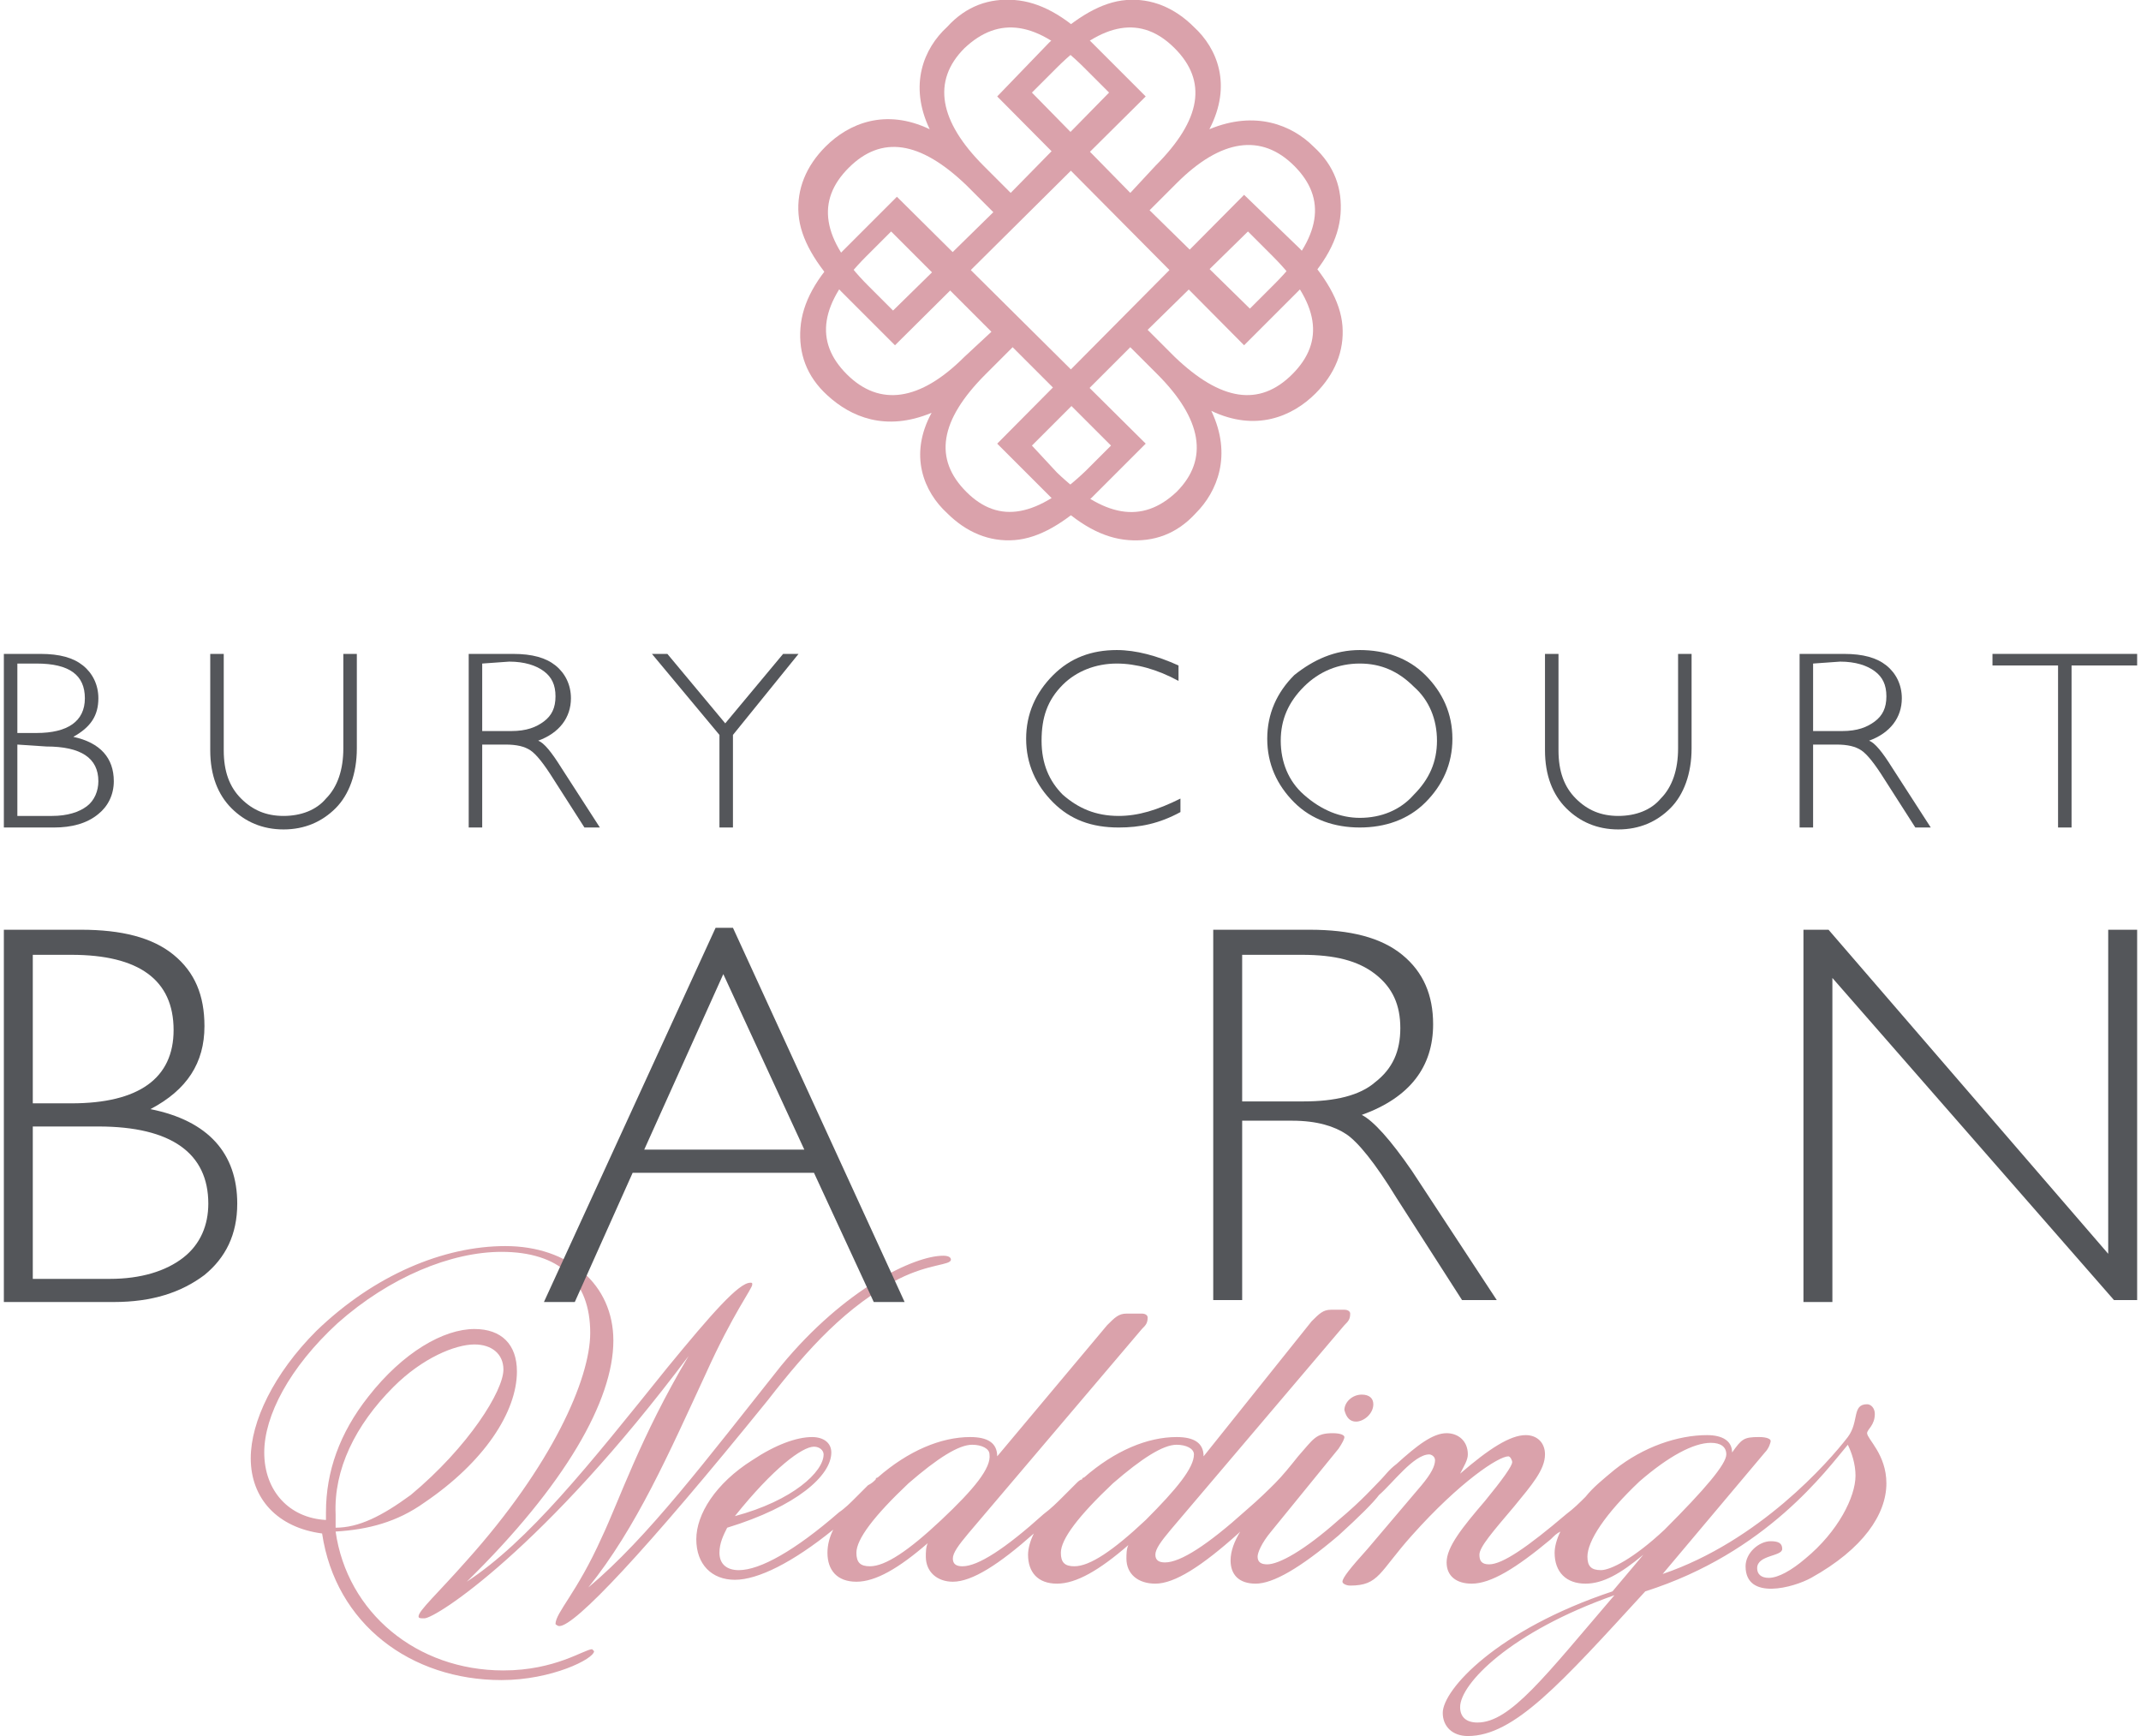 <?xml version="1.0" encoding="utf-8"?>
<!-- Generator: Adobe Illustrator 22.1.0, SVG Export Plug-In . SVG Version: 6.00 Build 0)  -->
<svg version="1.1" id="Layer_1" xmlns="http://www.w3.org/2000/svg" xmlns:xlink="http://www.w3.org/1999/xlink" x="0px" y="0px"
	 viewBox="0 0 111 90" style="enable-background:new 0 0 111 90;" xml:space="preserve">
<style type="text/css">
	.st0{fill:#DAA2AB;}
	.st1{fill:#54565A;}
</style>
<g>
	<g>
		<path class="st0" d="M70.3,73.7c0.4,0,0.9-0.4,0.9-0.9c0-0.3-0.2-0.5-0.6-0.5c-0.5,0-0.9,0.4-0.9,0.8C69.8,73.5,70,73.7,70.3,73.7
			 M28.8,84.2c0,0,0.1,0.1,0.2,0.1c0.8,0,4.4-3.8,10.8-11.7c2.1-2.7,4.1-4.9,6.8-6.3c1.6-0.8,2.7-0.7,2.7-1c0-0.1-0.1-0.2-0.4-0.2
			c-1.5,0-5.1,1.7-8.4,5.7c-3.9,4.9-6.9,8.9-10,11.5c2.5-3.1,4.2-7,6.1-11.1c1.4-3.1,2.4-4.4,2.4-4.6c0-0.1,0-0.1-0.1-0.1
			c-0.6,0-2,1.6-4.3,4.4c-4.1,5.1-7.2,9-10.4,11.1c5.1-5,7.6-9.4,7.6-12.5c0-2.9-2.3-4.9-5.6-4.9c-3.2,0-6.8,1.5-9.8,4.4
			c-2.2,2.2-3.4,4.7-3.4,6.6c0,2.1,1.4,3.6,3.7,3.9c0.7,4.7,4.6,7.6,9.3,7.6c2.6,0,4.8-1.1,4.8-1.5l-0.1-0.1c-0.4,0-1.9,1.1-4.6,1.1
			c-4.5,0-8.1-3-8.7-7.2c1.7-0.1,3.2-0.5,4.6-1.5c3.1-2.1,4.8-4.7,4.8-6.8c0-1.4-0.8-2.2-2.2-2.2c-1.6,0-3.7,1.2-5.5,3.5
			c-1.5,1.9-2.2,3.9-2.2,6v0.4c-1.9-0.1-3.2-1.5-3.2-3.5c0-1.9,1.3-4.4,3.8-6.7c2.7-2.4,5.9-3.7,8.5-3.7c3,0,4.6,1.5,4.6,4.2
			c0,2.4-2,6.9-6.4,11.8c-1.5,1.7-2.5,2.6-2.5,2.9c0,0.1,0.1,0.1,0.3,0.1c0.6,0,6.2-3.6,13.7-13.6c-2.5,4.2-3.6,7.5-4.5,9.4
			C29.9,82.6,28.8,83.6,28.8,84.2z M20.4,71.9c1.5-1.5,3.2-2.2,4.2-2.2c0.9,0,1.5,0.5,1.5,1.3c0,1.1-1.8,4-4.8,6.5
			c-1.5,1.1-2.7,1.7-3.9,1.7c0-0.2,0-0.4,0-0.7C17.3,76.2,18.4,73.9,20.4,71.9z M97.8,76.9c0-1.5-1-2.3-1-2.6c0-0.2,0.4-0.4,0.4-1
			c0-0.3-0.2-0.5-0.4-0.5c-0.8,0-0.4,0.9-1,1.7c-1,1.3-4.6,5.4-9.6,7.1l5.3-6.3c0.2-0.2,0.3-0.5,0.3-0.6c0-0.1-0.2-0.2-0.6-0.2
			c-0.8,0-0.9,0.1-1.4,0.8c0-0.6-0.5-0.9-1.3-0.9c-1.5,0-3.3,0.6-4.8,1.8c-0.6,0.5-1.1,0.9-1.5,1.4c-0.3,0.3-0.6,0.6-1,0.9
			c-2,1.7-3.3,2.6-4,2.6c-0.4,0-0.5-0.2-0.5-0.5c0-0.4,0.7-1.2,1.8-2.5c0.9-1.1,1.6-1.9,1.6-2.7c0-0.6-0.4-1-1-1
			c-0.8,0-1.9,0.7-3.4,2c0.2-0.4,0.4-0.7,0.4-1c0-0.7-0.5-1.1-1.1-1.1c-0.7,0-1.5,0.6-2.6,1.6c-0.4,0.3-0.6,0.6-0.8,0.8
			c-0.3,0.3-1,1.1-2.2,2.1c-1.8,1.6-3.1,2.3-3.7,2.3c-0.3,0-0.5-0.1-0.5-0.4c0-0.2,0.2-0.7,0.7-1.3l3.5-4.3c0.2-0.3,0.3-0.5,0.3-0.6
			s-0.2-0.2-0.6-0.2c-0.9,0-1,0.3-1.8,1.2c-0.4,0.5-0.8,1-1.2,1.4c-0.3,0.3-0.8,0.8-1.5,1.4c-2,1.8-3.4,2.7-4.2,2.7
			c-0.3,0-0.5-0.1-0.5-0.4s0.3-0.7,0.8-1.3l9-10.6c0.2-0.2,0.3-0.3,0.3-0.6c0-0.1-0.1-0.2-0.3-0.2h-0.7c-0.4,0-0.6,0.2-1,0.6l-5.6,7
			c0-0.7-0.5-1-1.4-1c-1.5,0-3.2,0.7-4.8,2.1c-0.1,0-0.1,0.1-0.1,0.1c-0.1,0-0.2,0.1-0.3,0.2c-0.2,0.2-0.5,0.5-0.7,0.7
			c-0.3,0.3-0.6,0.6-1,0.9c-2,1.8-3.4,2.7-4.2,2.7c-0.3,0-0.5-0.1-0.5-0.4s0.3-0.7,0.8-1.3l9-10.6c0.2-0.2,0.3-0.3,0.3-0.6
			c0-0.1-0.1-0.2-0.3-0.2h-0.8c-0.4,0-0.6,0.2-1,0.6l-5.7,6.8c0-0.7-0.5-1-1.4-1c-1.5,0-3.2,0.7-4.8,2.1c0,0-0.1,0-0.1,0.1
			c-0.1,0.1-0.2,0.2-0.4,0.3c-0.2,0.2-0.5,0.5-0.7,0.7c-0.2,0.2-0.5,0.5-0.8,0.7c-2.3,2-4.1,3-5.2,3c-0.6,0-1-0.3-1-0.9
			c0-0.5,0.2-0.9,0.4-1.3c3.6-1.1,5.4-2.7,5.4-3.9c0-0.5-0.4-0.8-1-0.8c-0.8,0-1.9,0.4-3.1,1.2c-1.9,1.2-2.9,2.8-2.9,4.1
			c0,1.3,0.8,2.1,2,2.1c1.2,0,3-0.9,5.1-2.6c-0.2,0.4-0.3,0.8-0.3,1.2c0,0.9,0.5,1.5,1.5,1.5c1,0,2.2-0.7,3.7-2
			c-0.1,0.2-0.1,0.5-0.1,0.7c0,0.8,0.6,1.3,1.4,1.3c1,0,2.4-0.9,4.2-2.5c-0.2,0.4-0.3,0.8-0.3,1.1c0,0.9,0.5,1.5,1.5,1.5
			c1,0,2.2-0.7,3.7-2c-0.1,0.2-0.1,0.5-0.1,0.7c0,0.8,0.6,1.3,1.5,1.3c1,0,2.4-0.9,4.3-2.6c0,0,0,0,0.1-0.1c-0.3,0.5-0.5,1-0.5,1.5
			c0,0.7,0.4,1.2,1.3,1.2s2.3-0.8,4.3-2.5c1.1-1,1.8-1.7,2.1-2.1c0.7-0.6,1.8-2.1,2.6-2.1c0.1,0,0.3,0.1,0.3,0.3
			c0,0.3-0.2,0.7-0.7,1.3l-2.8,3.3c-0.9,1-1.3,1.5-1.3,1.7c0,0.1,0.2,0.2,0.4,0.2c1.5,0,1.5-0.7,3.2-2.6c2.5-2.8,4.5-4.1,5-4.1
			c0.1,0,0.2,0.2,0.2,0.3c0,0.2-0.5,0.9-1.4,2c-1.2,1.4-2,2.4-2,3.2c0,0.7,0.5,1.1,1.3,1.1c1,0,2.3-0.8,4.1-2.3
			c0.2-0.2,0.3-0.3,0.5-0.4c-0.2,0.4-0.3,0.8-0.3,1.1c0,1,0.6,1.6,1.6,1.6c0.9,0,1.8-0.5,3-1.5l-1.6,1.9c-6,2-8.8,5.1-8.8,6.3
			c0,0.7,0.5,1.2,1.3,1.2c2.4,0,4.8-2.7,9.2-7.5c6.3-2,9.4-6.3,10.5-7.6c0.2,0.4,0.4,1,0.4,1.6c0,1.1-0.9,2.9-2.6,4.3
			c-0.7,0.6-1.4,1-1.9,1c-0.4,0-0.6-0.2-0.6-0.5c0-0.7,1.3-0.6,1.3-1c0-0.3-0.2-0.4-0.6-0.4c-0.6,0-1.3,0.6-1.3,1.3
			c0,1.8,2.5,1.1,3.4,0.6C96.6,80.3,97.8,78.5,97.8,76.9z M42.2,75c0.3,0,0.5,0.2,0.5,0.4c0,0.9-1.6,2.4-4.6,3.2
			C40.1,76.1,41.6,75,42.2,75z M48.8,78.8c-1.7,1.6-2.9,2.4-3.7,2.4c-0.5,0-0.7-0.2-0.7-0.7c0-0.7,0.9-1.9,2.7-3.6
			c1.5-1.3,2.6-2,3.3-2c0.5,0,0.9,0.2,0.9,0.5C51.4,76.1,50.5,77.2,48.8,78.8z M59.4,78.8c-1.7,1.6-2.9,2.4-3.7,2.4
			c-0.5,0-0.7-0.2-0.7-0.7c0-0.7,0.9-1.9,2.7-3.6c1.5-1.3,2.6-2,3.3-2c0.5,0,0.9,0.2,0.9,0.5C61.9,76.1,61,77.2,59.4,78.8z
			 M76.6,89.3c-0.6,0-0.9-0.3-0.9-0.8c0-1.2,2.6-3.9,8-5.8C80.1,86.9,78.3,89.3,76.6,89.3z M83,81.4c-0.5,0-0.7-0.2-0.7-0.7
			c0-0.8,0.9-2.2,2.7-3.9c1.5-1.3,2.8-2,3.7-2c0.5,0,0.8,0.2,0.8,0.6c0,0.5-1.1,1.8-3.2,3.9C84.7,80.8,83.5,81.4,83,81.4z"/>
		<g>
			<path class="st0" d="M62.8,21.3c2.3,1.1,4.2,0.3,5.4-0.9c1-1,1.5-2.2,1.4-3.5c-0.1-1.3-0.9-2.6-2.2-4l-2.9-2.8L51.7,23l2.8,2.8
				c1.4,1.4,2.7,2.1,4,2.2c1.3,0.1,2.5-0.3,3.5-1.4C63.1,25.5,63.9,23.6,62.8,21.3 M64.7,12l1.3,1.3c2.4,2.4,2.7,4.4,1,6.1
				c-1.7,1.7-3.7,1.4-6.1-0.9l-1.4-1.4L64.7,12z M54.8,24.5l-1.3-1.4l5.1-5.1l1.4,1.4c2.3,2.3,2.7,4.4,1,6.1
				C59.2,27.2,57.2,26.8,54.8,24.5z"/>
			<path class="st0" d="M48.2,6.7c-2.3-1.1-4.2-0.3-5.4,0.9c-1,1-1.5,2.2-1.4,3.5c0.1,1.3,0.9,2.6,2.2,4l2.8,2.8L59.4,5l-2.8-2.8
				l0,0c-1.4-1.4-2.7-2.1-4-2.2c-1.3-0.1-2.5,0.3-3.5,1.4C47.9,2.5,47.1,4.4,48.2,6.7 M46.3,16.1L45,14.8c-2.4-2.4-2.7-4.4-1-6.1
				s3.7-1.4,6.1,0.9l1.4,1.4L46.3,16.1z M56.2,3.5l1.3,1.3L52.4,10L51,8.6c-2.3-2.3-2.7-4.4-1-6.1C51.8,0.8,53.8,1.1,56.2,3.5z"/>
			<path class="st0" d="M49.1,26.6c1,1,2.2,1.5,3.5,1.4c1.3-0.1,2.6-0.9,4-2.2l0,0l2.8-2.8L46.5,10.2L43.7,13
				c-1.4,1.4-2.1,2.7-2.2,4c-0.1,1.3,0.3,2.5,1.4,3.5c1.2,1.1,3,1.9,5.4,0.9C47.1,23.6,47.9,25.5,49.1,26.6 M51.4,17.2L50,18.5
				c-2.3,2.3-4.4,2.6-6.1,0.9c-1.7-1.7-1.4-3.7,1-6.1l1.3-1.3L51.4,17.2z M50.1,25.5c-1.7-1.7-1.4-3.7,1-6.1l1.4-1.4l5.1,5.1
				l-1.3,1.3C53.8,26.8,51.8,27.2,50.1,25.5z"/>
			<path class="st0" d="M61.9,1.4c-1-1-2.2-1.5-3.5-1.4c-1.3,0.1-2.6,0.9-4,2.2L51.7,5l12.8,12.9l2.8-2.8c1.4-1.4,2.1-2.7,2.2-4
				c0.1-1.3-0.3-2.5-1.4-3.5c-1.1-1.1-3-1.9-5.4-0.9C63.9,4.4,63.1,2.5,61.9,1.4 M59.6,10.9L61,9.5c2.3-2.3,4.4-2.6,6.1-0.9
				c1.7,1.7,1.4,3.7-1,6.1L64.8,16L59.6,10.9z M60.9,2.5c1.7,1.7,1.4,3.7-1,6.1L58.6,10l-5.1-5.2l1.3-1.3
				C57.2,1.1,59.2,0.8,60.9,2.5z"/>
		</g>
	</g>
	<g>
		<g>
			<path class="st1" d="M0.2,33.9h1.9c1,0,1.7,0.2,2.2,0.6c0.5,0.4,0.8,1,0.8,1.7c0,0.9-0.4,1.5-1.3,2c1.4,0.3,2.1,1.1,2.1,2.3
				c0,0.7-0.3,1.3-0.8,1.7c-0.6,0.5-1.4,0.7-2.3,0.7H0.2V33.9z M0.9,34.4V38h1c1.6,0,2.5-0.6,2.5-1.8c0-1.2-0.8-1.8-2.5-1.8H0.9z
				 M0.9,38.6v3.7h1.8c0.8,0,1.4-0.2,1.8-0.5c0.4-0.3,0.6-0.8,0.6-1.3c0-1.2-0.9-1.8-2.7-1.8L0.9,38.6L0.9,38.6z"/>
			<path class="st1" d="M17.8,33.9h0.7v4.9c0,1.3-0.4,2.4-1.1,3.1S15.8,43,14.7,43s-2-0.4-2.7-1.1c-0.7-0.7-1.1-1.7-1.1-3v-5h0.7v5
				c0,1.1,0.3,1.9,0.9,2.5c0.6,0.6,1.3,0.9,2.2,0.9s1.7-0.3,2.2-0.9c0.6-0.6,0.9-1.5,0.9-2.6C17.8,38.8,17.8,33.9,17.8,33.9z"/>
			<path class="st1" d="M24.3,33.9h2.3c1,0,1.7,0.2,2.2,0.6c0.5,0.4,0.8,1,0.8,1.7c0,1-0.6,1.8-1.7,2.2c0.3,0.1,0.7,0.6,1.2,1.4
				l2,3.1h-0.8l-1.6-2.5c-0.5-0.8-0.9-1.3-1.2-1.5c-0.3-0.2-0.7-0.3-1.3-0.3H25v4.3h-0.7C24.3,42.9,24.3,33.9,24.3,33.9z M25,34.4
				v3.5h1.5c0.8,0,1.3-0.2,1.7-0.5c0.4-0.3,0.6-0.7,0.6-1.3s-0.2-1-0.6-1.3s-1-0.5-1.8-0.5L25,34.4L25,34.4z"/>
			<path class="st1" d="M41.4,33.9L38,38.1v4.8h-0.7v-4.8l-3.5-4.2h0.8l3,3.6l3-3.6H41.4z"/>
			<path class="st1" d="M61.1,34.5v0.8c-1.1-0.6-2.2-0.9-3.2-0.9c-1.1,0-2.1,0.4-2.8,1.1c-0.8,0.8-1.1,1.7-1.1,2.9
				c0,1.2,0.4,2.1,1.1,2.8c0.8,0.7,1.7,1.1,2.9,1.1c1,0,2-0.3,3.2-0.9v0.7c-1.1,0.6-2.1,0.8-3.2,0.8c-1.4,0-2.5-0.4-3.4-1.3
				c-0.9-0.9-1.4-2-1.4-3.3s0.5-2.4,1.4-3.3c0.9-0.9,2-1.3,3.3-1.3C58.9,33.7,60,34,61.1,34.5z"/>
			<path class="st1" d="M70.5,33.7c1.3,0,2.5,0.4,3.4,1.3c0.9,0.9,1.4,2,1.4,3.3s-0.5,2.4-1.4,3.3c-0.9,0.9-2.1,1.3-3.4,1.3
				s-2.5-0.4-3.4-1.3c-0.9-0.9-1.4-2-1.4-3.3s0.5-2.4,1.4-3.3C68.1,34.2,69.2,33.7,70.5,33.7z M70.5,42.4c1.1,0,2.1-0.4,2.8-1.2
				c0.8-0.8,1.2-1.7,1.2-2.8s-0.4-2.1-1.2-2.8c-0.8-0.8-1.7-1.2-2.8-1.2s-2.1,0.4-2.9,1.2c-0.8,0.8-1.2,1.7-1.2,2.8s0.4,2.1,1.2,2.8
				C68.5,42,69.5,42.4,70.5,42.4z"/>
			<path class="st1" d="M87,33.9h0.7v4.9c0,1.3-0.4,2.4-1.1,3.1S85,43,83.9,43c-1.1,0-2-0.4-2.7-1.1c-0.7-0.7-1.1-1.7-1.1-3v-5h0.7
				v5c0,1.1,0.3,1.9,0.9,2.5s1.3,0.9,2.2,0.9c0.9,0,1.7-0.3,2.2-0.9c0.6-0.6,0.9-1.5,0.9-2.6V33.9z"/>
			<path class="st1" d="M93.3,33.9h2.3c1,0,1.7,0.2,2.2,0.6c0.5,0.4,0.8,1,0.8,1.7c0,1-0.6,1.8-1.7,2.2c0.3,0.1,0.7,0.6,1.2,1.4
				l2,3.1h-0.8l-1.6-2.5c-0.5-0.8-0.9-1.3-1.2-1.5c-0.3-0.2-0.7-0.3-1.3-0.3H94v4.3h-0.7C93.3,42.9,93.3,33.9,93.3,33.9z M94,34.4
				v3.5h1.5c0.8,0,1.3-0.2,1.7-0.5c0.4-0.3,0.6-0.7,0.6-1.3s-0.2-1-0.6-1.3c-0.4-0.3-1-0.5-1.8-0.5L94,34.4L94,34.4z"/>
			<path class="st1" d="M110.8,33.9v0.6h-3.4v8.4h-0.7v-8.4h-3.4v-0.6H110.8z"/>
		</g>
		<g>
			<path class="st1" d="M0.2,48.2h4c2.1,0,3.7,0.4,4.8,1.3s1.6,2.1,1.6,3.7c0,1.9-0.9,3.3-2.8,4.3c3,0.6,4.5,2.3,4.5,4.9
				c0,1.6-0.6,2.8-1.7,3.7c-1.2,0.9-2.7,1.4-4.7,1.4H0.2V48.2z M1.7,49.5v7.7h2c3.5,0,5.3-1.3,5.3-3.8c0-2.6-1.8-3.9-5.3-3.9H1.7z
				 M1.7,58.4v7.9h4c1.6,0,2.9-0.4,3.8-1.1c0.9-0.7,1.3-1.7,1.3-2.8c0-2.6-1.9-4-5.7-4C5.1,58.4,1.7,58.4,1.7,58.4z"/>
			<path class="st1" d="M38,48.1l8.9,19.4h-1.6l-3.1-6.7h-9.4l-3,6.7h-1.6l8.9-19.4C37.1,48.1,38,48.1,38,48.1z M41.7,59.6l-4.2-9.1
				l-4.1,9.1C33.5,59.6,41.7,59.6,41.7,59.6z"/>
			<path class="st1" d="M62.9,48.2h5c2.1,0,3.7,0.4,4.8,1.3s1.6,2.1,1.6,3.6c0,2.2-1.2,3.8-3.7,4.7c0.6,0.3,1.5,1.3,2.6,2.9l4.4,6.7
				h-1.8l-3.4-5.3c-1.1-1.8-2-2.9-2.6-3.3c-0.6-0.4-1.5-0.7-2.8-0.7h-2.6v9.3h-1.5V48.2z M64.4,49.5v7.6h3.2c1.6,0,2.9-0.3,3.7-1
				c0.9-0.7,1.3-1.6,1.3-2.8c0-1.2-0.4-2.1-1.3-2.8s-2.1-1-3.8-1H64.4z"/>
			<path class="st1" d="M110.8,48.2v19.2h-1.2L95,50.7v16.8h-1.5V48.2h1.3l14.5,16.8V48.2H110.8z"/>
		</g>
	</g>
</g>
</svg>
